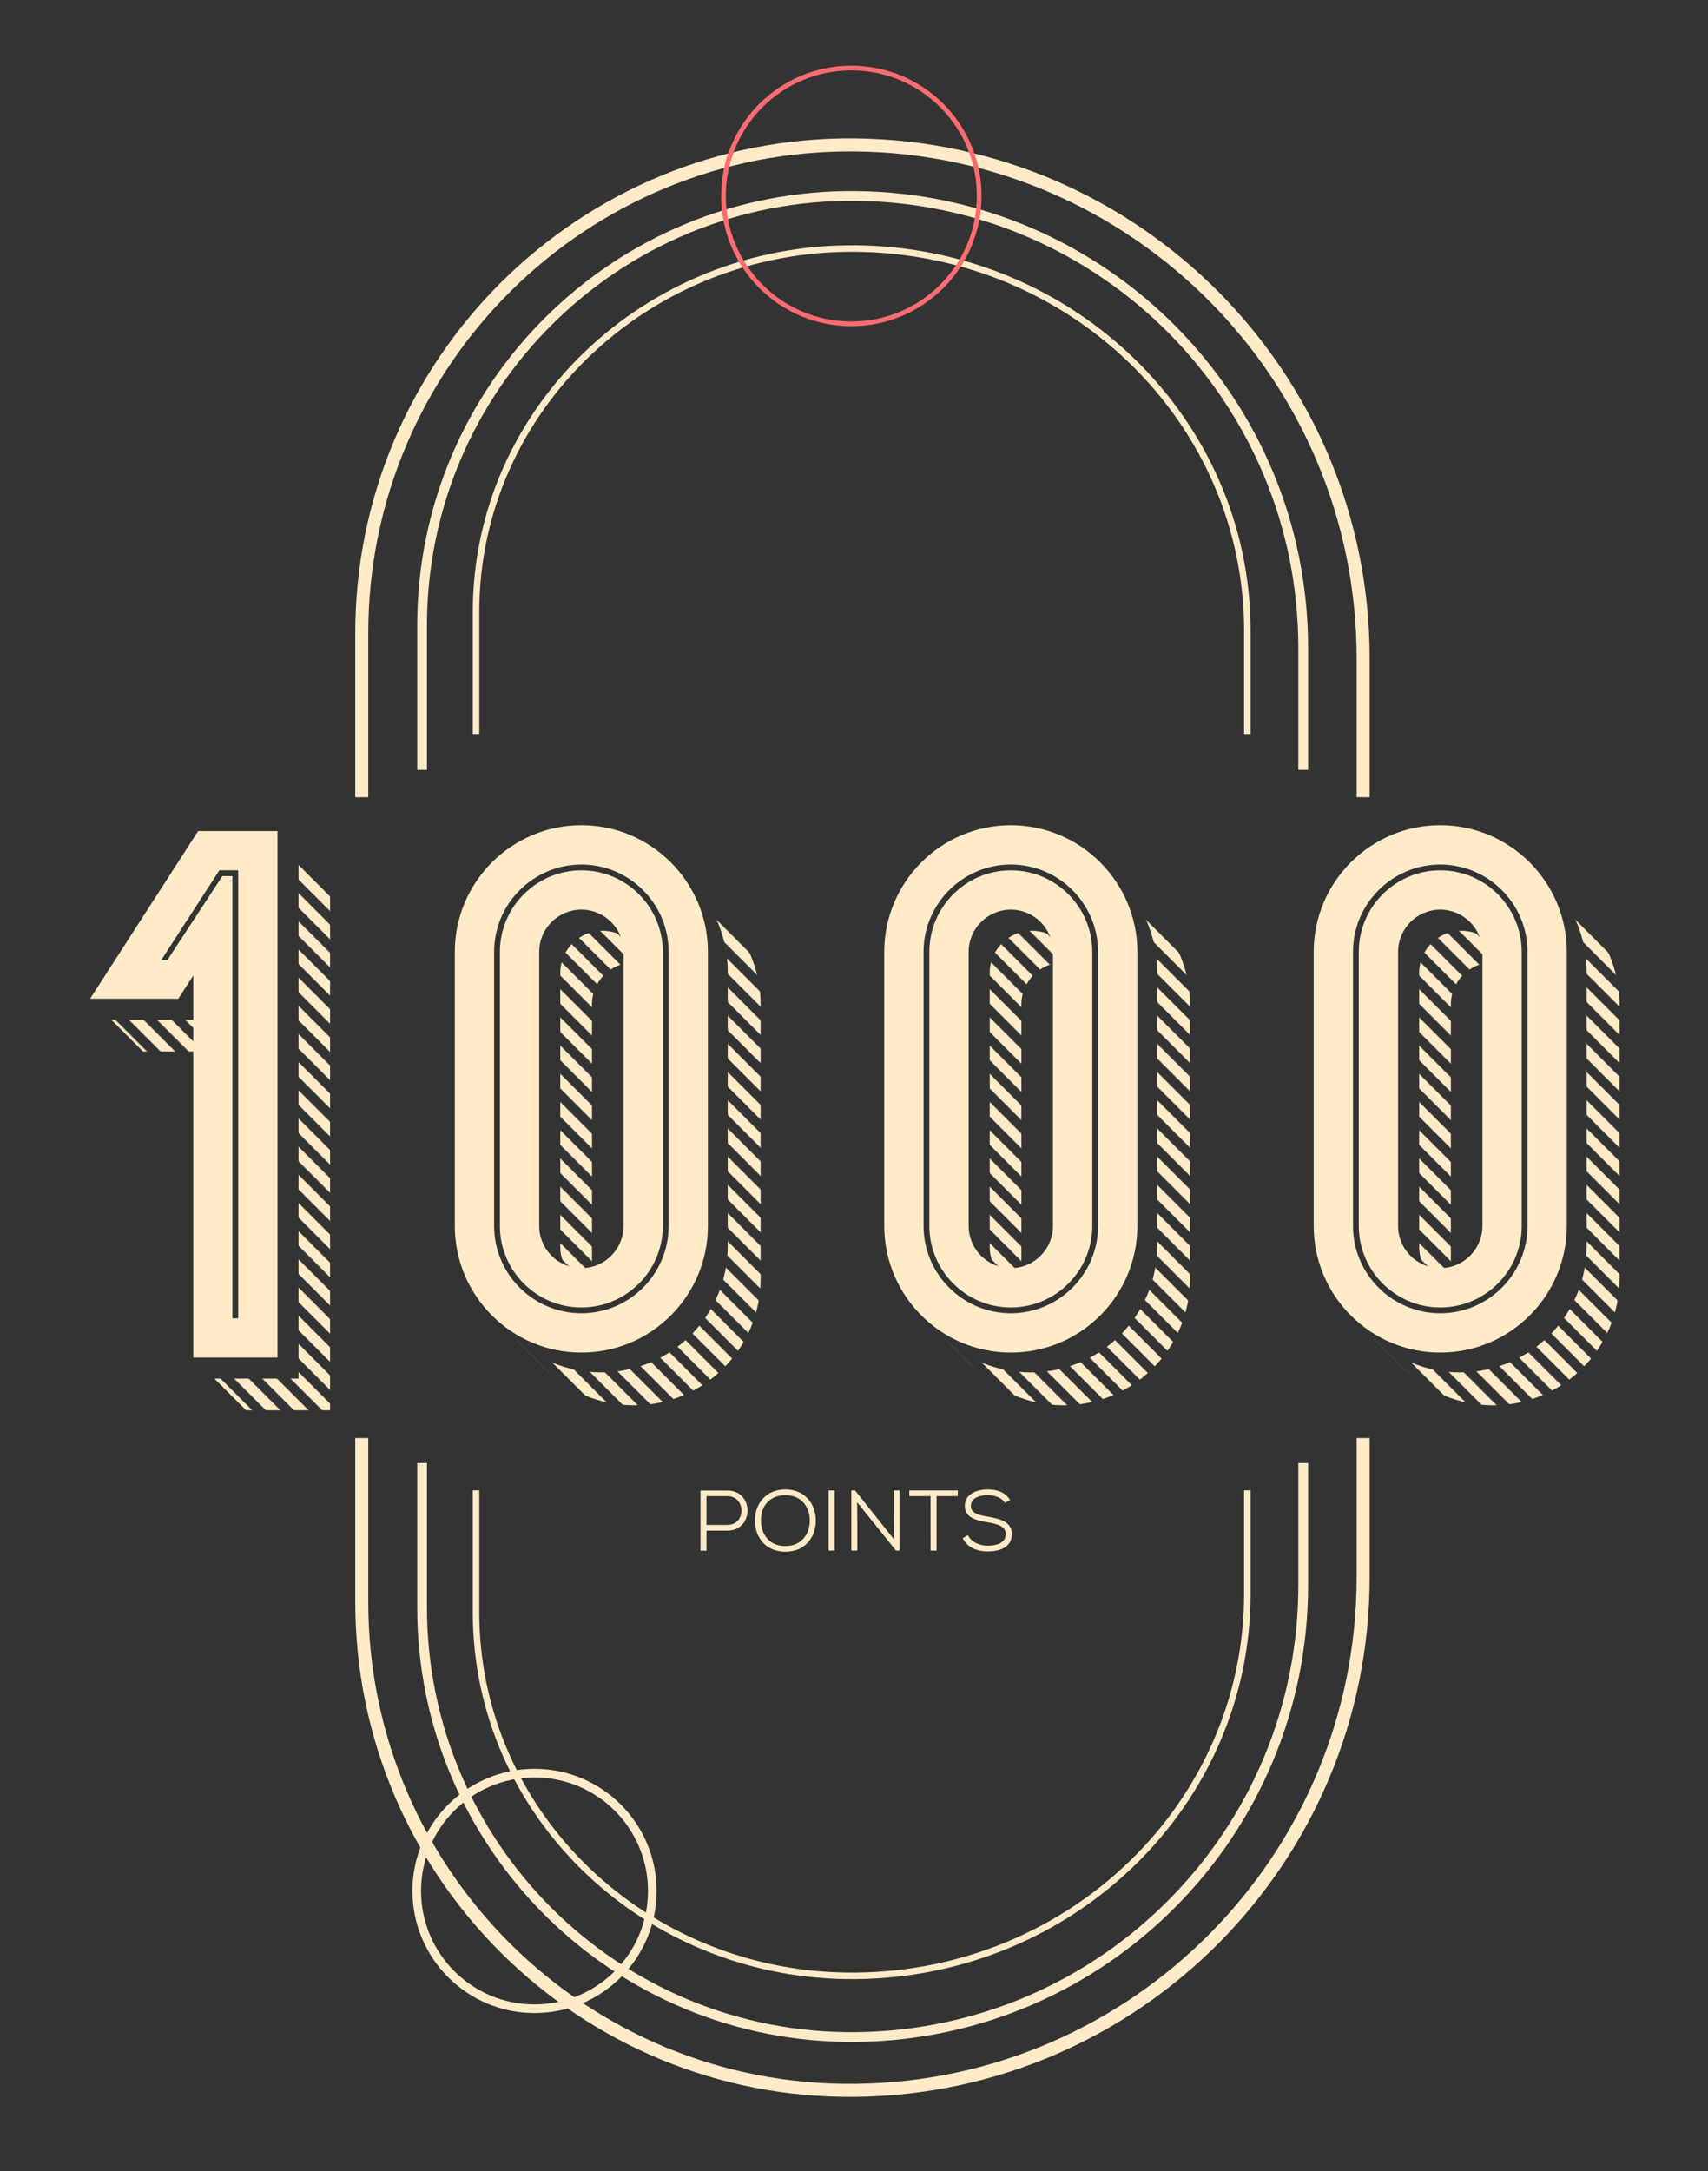 <?xml version="1.0" encoding="UTF-8"?><svg id="Calque_1" xmlns="http://www.w3.org/2000/svg" xmlns:xlink="http://www.w3.org/1999/xlink" viewBox="0 0 2625 3336"><rect x="0" y="0" width="2625" height="3336" fill="#333333" stroke="none"/><defs><style>.cls-1{mask:url(#mask);}.cls-2{stroke-width:15px;}.cls-2,.cls-3,.cls-4,.cls-5{stroke:#ffebc7;}.cls-2,.cls-3,.cls-4,.cls-5,.cls-6{fill:none;stroke-miterlimit:10;}.cls-7{fill:#fff;}.cls-8{fill:#ffebc7;}.cls-3{stroke-width:10px;}.cls-4{stroke-width:20px;}.cls-5{stroke-width:13.26px;}.cls-6{stroke:#fe6b70;stroke-width:7.21px;}.cls-9{mask:url(#mask-3);}.cls-10{mask:url(#mask-2);}.cls-11{mask:url(#mask-1);}</style><mask id="mask" x="1927.4" y="1221" width="612.5" height="952.8" maskUnits="userSpaceOnUse"><g id="SVGID"><g><g><polygon class="cls-7" points="2539.9 2138.9 1927.4 1526.3 1927.4 1548.8 2539.9 2161.3 2539.9 2138.9"/><polygon class="cls-7" points="2539.9 2052.1 1927.4 1439.6 1927.4 1462.1 2539.9 2074.6 2539.9 2052.1"/><polygon class="cls-7" points="2401.5 2173.8 1927.4 1699.7 1927.4 1722.2 2379 2173.8 2401.5 2173.8"/><polygon class="cls-7" points="2488.2 2173.8 1927.4 1613 1927.4 1635.5 2465.7 2173.8 2488.2 2173.8"/><polygon class="cls-7" points="2228.1 2173.8 1927.4 1873.2 1927.4 1895.6 2205.6 2173.8 2228.1 2173.8"/><polygon class="cls-7" points="2314.8 2173.8 1927.4 1786.4 1927.4 1808.9 2292.3 2173.8 2314.8 2173.8"/><polygon class="cls-7" points="2054.6 2173.8 1927.4 2046.6 1927.4 2069 2032.2 2173.8 2054.6 2173.8"/><polygon class="cls-7" points="2141.4 2173.8 1927.4 1959.9 1927.4 1982.3 2118.9 2173.8 2141.4 2173.8"/><g><polygon class="cls-7" points="2206.6 1221 2539.9 1554.4 2539.9 1531.9 2229 1221 2206.6 1221"/><polygon class="cls-7" points="2293.3 1221 2539.9 1467.7 2539.9 1445.2 2315.7 1221 2293.3 1221"/></g><polygon class="cls-7" points="2033.1 1221 2539.9 1727.8 2539.9 1705.3 2055.6 1221 2033.1 1221"/><polygon class="cls-7" points="2119.8 1221 2539.9 1641.1 2539.9 1618.6 2142.3 1221 2119.8 1221"/><polygon class="cls-7" points="2539.9 1878.7 1927.4 1266.2 1927.4 1288.7 2539.9 1901.2 2539.9 1878.7"/><polygon class="cls-7" points="1946.4 1221 2539.9 1814.5 2539.9 1792 1968.9 1221 1946.4 1221"/><polygon class="cls-7" points="2539.9 1965.4 1927.4 1352.9 1927.4 1375.4 2539.9 1987.9 2539.9 1965.4"/></g><g><polygon class="cls-7" points="2531.5 2173.8 1927.4 1569.7 1927.4 1592.1 2509.1 2173.8 2531.5 2173.8"/><polygon class="cls-7" points="2539.9 2095.5 1927.4 1483 1927.4 1505.4 2539.9 2118 2539.9 2095.5"/><polygon class="cls-7" points="2358.1 2173.8 1927.4 1743.1 1927.4 1765.6 2335.7 2173.8 2358.1 2173.8"/><polygon class="cls-7" points="2444.8 2173.8 1927.4 1656.4 1927.4 1678.8 2422.4 2173.8 2444.8 2173.8"/><polygon class="cls-7" points="2184.7 2173.8 1927.4 1916.5 1927.4 1939 2162.2 2173.8 2184.7 2173.8"/><polygon class="cls-7" points="2271.4 2173.8 1927.4 1829.8 1927.4 1852.3 2249 2173.8 2271.4 2173.8"/><polygon class="cls-7" points="2011.3 2173.8 1927.4 2089.9 1927.4 2112.4 1988.8 2173.8 2011.3 2173.8"/><polygon class="cls-7" points="2098 2173.8 1927.4 2003.2 1927.4 2025.7 2075.5 2173.8 2098 2173.8"/><polygon class="cls-7" points="2163.2 1221 2539.9 1597.7 2539.9 1575.3 2185.7 1221 2163.2 1221"/><polygon class="cls-7" points="2249.9 1221 2539.9 1511 2539.9 1488.6 2272.4 1221 2249.9 1221"/><polygon class="cls-7" points="1989.8 1221 2539.9 1771.1 2539.9 1748.7 2012.2 1221 1989.8 1221"/><polygon class="cls-7" points="2076.5 1221 2539.9 1684.4 2539.9 1662 2099 1221 2076.5 1221"/><polygon class="cls-7" points="2539.9 1922.1 1927.4 1309.6 1927.4 1332 2539.9 1944.5 2539.9 1922.1"/><polygon class="cls-7" points="2539.9 1835.4 1930.7 1226.2 1927.4 1229.6 1927.4 1245.3 2539.9 1857.8 2539.9 1835.4"/><polygon class="cls-7" points="2539.9 2008.8 1927.4 1396.3 1927.4 1418.7 2539.9 2031.3 2539.9 2008.8"/></g></g></g></mask><mask id="mask-1" x="1267.4" y="1221" width="612.5" height="952.8" maskUnits="userSpaceOnUse"><g id="SVGID-2"><g><g><polygon class="cls-7" points="1879.9 2138.9 1267.4 1526.3 1267.4 1548.8 1879.9 2161.3 1879.9 2138.9"/><polygon class="cls-7" points="1879.9 2052.1 1267.4 1439.6 1267.4 1462.1 1879.9 2074.6 1879.9 2052.1"/><polygon class="cls-7" points="1741.5 2173.8 1267.4 1699.7 1267.4 1722.2 1719 2173.8 1741.5 2173.8"/><polygon class="cls-7" points="1828.2 2173.8 1267.4 1613 1267.4 1635.5 1805.7 2173.8 1828.2 2173.8"/><polygon class="cls-7" points="1568.1 2173.8 1267.4 1873.2 1267.4 1895.6 1545.6 2173.8 1568.1 2173.8"/><polygon class="cls-7" points="1654.8 2173.8 1267.4 1786.4 1267.4 1808.9 1632.3 2173.8 1654.8 2173.8"/><polygon class="cls-7" points="1394.6 2173.8 1267.4 2046.6 1267.4 2069 1372.2 2173.8 1394.6 2173.8"/><polygon class="cls-7" points="1481.4 2173.8 1267.4 1959.9 1267.4 1982.3 1458.9 2173.8 1481.4 2173.8"/><g><polygon class="cls-7" points="1546.6 1221 1879.9 1554.4 1879.9 1531.9 1569 1221 1546.6 1221"/><polygon class="cls-7" points="1633.3 1221 1879.9 1467.7 1879.9 1445.2 1655.7 1221 1633.3 1221"/></g><polygon class="cls-7" points="1373.1 1221 1879.9 1727.8 1879.9 1705.3 1395.6 1221 1373.1 1221"/><polygon class="cls-7" points="1459.8 1221 1879.9 1641.1 1879.9 1618.6 1482.3 1221 1459.8 1221"/><polygon class="cls-7" points="1879.9 1878.7 1267.4 1266.2 1267.4 1288.7 1879.9 1901.2 1879.9 1878.7"/><polygon class="cls-7" points="1286.4 1221 1879.9 1814.5 1879.9 1792 1308.9 1221 1286.4 1221"/><polygon class="cls-7" points="1879.9 1965.4 1267.4 1352.9 1267.4 1375.4 1879.9 1987.9 1879.9 1965.4"/></g><g><polygon class="cls-7" points="1871.5 2173.8 1267.4 1569.7 1267.4 1592.1 1849.1 2173.8 1871.5 2173.8"/><polygon class="cls-7" points="1879.9 2095.5 1267.4 1483 1267.4 1505.4 1879.9 2118 1879.9 2095.5"/><polygon class="cls-7" points="1698.1 2173.8 1267.4 1743.1 1267.4 1765.6 1675.7 2173.8 1698.1 2173.8"/><polygon class="cls-7" points="1784.8 2173.8 1267.4 1656.4 1267.4 1678.8 1762.4 2173.8 1784.8 2173.8"/><polygon class="cls-7" points="1524.7 2173.8 1267.4 1916.5 1267.4 1939 1502.2 2173.8 1524.7 2173.8"/><polygon class="cls-7" points="1611.4 2173.8 1267.4 1829.8 1267.4 1852.3 1589 2173.8 1611.4 2173.8"/><polygon class="cls-7" points="1351.3 2173.8 1267.4 2089.9 1267.4 2112.4 1328.8 2173.8 1351.3 2173.8"/><polygon class="cls-7" points="1438 2173.8 1267.4 2003.2 1267.4 2025.7 1415.5 2173.8 1438 2173.8"/><polygon class="cls-7" points="1503.2 1221 1879.9 1597.7 1879.9 1575.3 1525.7 1221 1503.2 1221"/><polygon class="cls-7" points="1589.9 1221 1879.9 1511 1879.9 1488.6 1612.4 1221 1589.9 1221"/><polygon class="cls-7" points="1329.8 1221 1879.9 1771.1 1879.9 1748.7 1352.2 1221 1329.8 1221"/><polygon class="cls-7" points="1416.5 1221 1879.9 1684.4 1879.9 1662 1439 1221 1416.5 1221"/><polygon class="cls-7" points="1879.9 1922.1 1267.4 1309.6 1267.4 1332 1879.9 1944.5 1879.9 1922.1"/><polygon class="cls-7" points="1879.9 1835.4 1270.7 1226.2 1267.4 1229.6 1267.4 1245.3 1879.9 1857.8 1879.9 1835.4"/><polygon class="cls-7" points="1879.9 2008.8 1267.4 1396.3 1267.4 1418.7 1879.9 2031.3 1879.9 2008.8"/></g></g></g></mask><mask id="mask-2" x="607.4" y="1221" width="612.5" height="952.8" maskUnits="userSpaceOnUse"><g id="SVGID-3"><g><g><polygon class="cls-7" points="1219.9 2138.9 607.4 1526.3 607.4 1548.8 1219.9 2161.3 1219.9 2138.9"/><polygon class="cls-7" points="1219.9 2052.1 607.4 1439.6 607.4 1462.1 1219.9 2074.6 1219.9 2052.1"/><polygon class="cls-7" points="1081.5 2173.8 607.4 1699.7 607.4 1722.2 1059 2173.8 1081.5 2173.8"/><polygon class="cls-7" points="1168.2 2173.8 607.4 1613 607.4 1635.5 1145.7 2173.8 1168.2 2173.8"/><polygon class="cls-7" points="908.1 2173.8 607.4 1873.2 607.4 1895.6 885.6 2173.8 908.1 2173.8"/><polygon class="cls-7" points="994.8 2173.8 607.4 1786.4 607.4 1808.9 972.3 2173.8 994.8 2173.8"/><polygon class="cls-7" points="734.6 2173.8 607.4 2046.6 607.4 2069 712.2 2173.8 734.6 2173.8"/><polygon class="cls-7" points="821.4 2173.8 607.4 1959.9 607.4 1982.3 798.9 2173.8 821.4 2173.8"/><g><polygon class="cls-7" points="886.6 1221 1219.9 1554.4 1219.9 1531.9 909 1221 886.6 1221"/><polygon class="cls-7" points="973.3 1221 1219.9 1467.7 1219.9 1445.2 995.7 1221 973.3 1221"/></g><polygon class="cls-7" points="713.1 1221 1219.9 1727.8 1219.9 1705.3 735.6 1221 713.1 1221"/><polygon class="cls-7" points="799.8 1221 1219.9 1641.1 1219.9 1618.6 822.3 1221 799.8 1221"/><polygon class="cls-7" points="1219.9 1878.7 607.4 1266.2 607.4 1288.7 1219.9 1901.2 1219.9 1878.7"/><polygon class="cls-7" points="626.4 1221 1219.9 1814.5 1219.9 1792 648.9 1221 626.4 1221"/><polygon class="cls-7" points="1219.9 1965.4 607.4 1352.9 607.4 1375.4 1219.9 1987.9 1219.9 1965.4"/></g><g><polygon class="cls-7" points="1211.5 2173.8 607.4 1569.7 607.4 1592.1 1189.1 2173.8 1211.5 2173.8"/><polygon class="cls-7" points="1219.9 2095.5 607.4 1483 607.4 1505.4 1219.9 2118 1219.9 2095.5"/><polygon class="cls-7" points="1038.1 2173.8 607.4 1743.1 607.4 1765.6 1015.7 2173.8 1038.1 2173.8"/><polygon class="cls-7" points="1124.8 2173.8 607.4 1656.4 607.4 1678.8 1102.4 2173.8 1124.8 2173.8"/><polygon class="cls-7" points="864.7 2173.8 607.4 1916.5 607.4 1939 842.2 2173.8 864.7 2173.8"/><polygon class="cls-7" points="951.4 2173.8 607.4 1829.8 607.4 1852.3 929 2173.8 951.4 2173.8"/><polygon class="cls-7" points="691.3 2173.8 607.4 2089.9 607.4 2112.4 668.8 2173.8 691.3 2173.8"/><polygon class="cls-7" points="778 2173.8 607.4 2003.2 607.4 2025.7 755.5 2173.8 778 2173.8"/><polygon class="cls-7" points="843.2 1221 1219.9 1597.7 1219.9 1575.3 865.7 1221 843.2 1221"/><polygon class="cls-7" points="929.9 1221 1219.9 1511 1219.9 1488.6 952.4 1221 929.9 1221"/><polygon class="cls-7" points="669.8 1221 1219.9 1771.1 1219.9 1748.7 692.2 1221 669.8 1221"/><polygon class="cls-7" points="756.5 1221 1219.9 1684.4 1219.9 1662 779 1221 756.5 1221"/><polygon class="cls-7" points="1219.9 1922.1 607.4 1309.6 607.4 1332 1219.9 1944.5 1219.9 1922.1"/><polygon class="cls-7" points="1219.9 1835.4 610.7 1226.2 607.4 1229.6 607.4 1245.3 1219.9 1857.8 1219.9 1835.4"/><polygon class="cls-7" points="1219.9 2008.8 607.4 1396.3 607.4 1418.7 1219.9 2031.3 1219.9 2008.8"/></g></g></g></mask><mask id="mask-3" x="61.9" y="1233.3" width="611.6" height="951.4" maskUnits="userSpaceOnUse"><g id="SVGID-4"><g><g><polygon class="cls-7" points="673.5 2149.7 61.9 1538.2 61.9 1560.6 673.5 2172.2 673.5 2149.7"/><polygon class="cls-7" points="673.5 2063.2 61.9 1451.6 61.9 1474 673.5 2085.6 673.5 2063.2"/><polygon class="cls-7" points="535.3 2184.7 61.9 1711.3 61.9 1733.7 512.9 2184.7 535.3 2184.7"/><polygon class="cls-7" points="621.9 2184.7 61.9 1624.7 61.9 1647.2 599.4 2184.7 621.9 2184.7"/><polygon class="cls-7" points="362.2 2184.7 61.9 1884.4 61.9 1906.9 339.7 2184.7 362.2 2184.7"/><polygon class="cls-7" points="448.7 2184.7 61.9 1797.9 61.9 1820.3 426.3 2184.7 448.7 2184.7"/><polygon class="cls-7" points="189 2184.7 61.9 2057.6 61.9 2080 166.6 2184.7 189 2184.7"/><polygon class="cls-7" points="275.6 2184.7 61.9 1971 61.9 1993.4 253.2 2184.7 275.6 2184.7"/><g><polygon class="cls-7" points="340.7 1233.3 673.5 1566.2 673.5 1543.7 363.1 1233.3 340.7 1233.3"/><polygon class="cls-7" points="427.3 1233.3 673.5 1479.6 673.5 1457.2 449.7 1233.3 427.3 1233.3"/></g><polygon class="cls-7" points="167.5 1233.3 673.5 1739.3 673.5 1716.9 190 1233.3 167.5 1233.3"/><polygon class="cls-7" points="254.1 1233.3 673.5 1652.7 673.5 1630.3 276.5 1233.3 254.1 1233.3"/><polygon class="cls-7" points="673.5 1890 61.9 1278.5 61.9 1300.9 673.5 1912.4 673.5 1890"/><polygon class="cls-7" points="81 1233.3 673.5 1825.9 673.5 1803.5 103.4 1233.3 81 1233.3"/><polygon class="cls-7" points="673.5 1976.6 61.9 1365 61.9 1387.5 673.5 1999 673.5 1976.6"/></g><g><polygon class="cls-7" points="665.1 2184.7 61.9 1581.5 61.9 1603.9 642.7 2184.7 665.1 2184.7"/><polygon class="cls-7" points="673.5 2106.4 61.9 1494.9 61.9 1517.3 673.5 2128.9 673.5 2106.4"/><polygon class="cls-7" points="492 2184.7 61.9 1754.6 61.9 1777 469.6 2184.7 492 2184.7"/><polygon class="cls-7" points="578.6 2184.7 61.9 1668 61.9 1690.4 556.2 2184.7 578.6 2184.7"/><polygon class="cls-7" points="318.9 2184.7 61.9 1927.7 61.9 1950.2 296.4 2184.7 318.9 2184.7"/><polygon class="cls-7" points="405.4 2184.7 61.9 1841.2 61.9 1863.6 383 2184.7 405.4 2184.7"/><polygon class="cls-7" points="145.7 2184.7 61.9 2100.9 61.9 2123.3 123.3 2184.7 145.7 2184.7"/><polygon class="cls-7" points="232.3 2184.7 61.9 2014.3 61.9 2036.7 209.9 2184.7 232.3 2184.7"/><polygon class="cls-7" points="297.4 1233.3 673.5 1609.5 673.5 1587 319.8 1233.3 297.4 1233.3"/><polygon class="cls-7" points="384 1233.3 673.5 1522.9 673.5 1500.5 406.4 1233.3 384 1233.3"/><polygon class="cls-7" points="124.3 1233.3 673.5 1782.6 673.5 1760.2 146.7 1233.3 124.3 1233.3"/><polygon class="cls-7" points="210.8 1233.3 673.5 1696 673.5 1673.6 233.2 1233.3 210.8 1233.3"/><polygon class="cls-7" points="673.5 1933.3 61.9 1321.7 61.9 1344.2 673.5 1955.7 673.5 1933.3"/><polygon class="cls-7" points="673.5 1846.7 65.3 1238.5 61.9 1241.9 61.9 1257.6 673.5 1869.2 673.5 1846.7"/><polygon class="cls-7" points="673.5 2019.9 61.9 1408.3 61.9 1430.7 673.5 2042.3 673.5 2019.9"/></g></g></g></mask></defs><g id="Calque_1-2"><g id="Calque_10_-_copie"><circle class="cls-5" cx="821.5" cy="2905.5" r="181"/></g><g id="Calque_12"><path class="cls-4" d="M556,1225v-252.1c0-417.3,340.5-754.4,757.8-750.2h0c432.7,4.3,781.2,356.3,781.2,789.1v213.2"/></g><g id="Calque_12_-_copie_2"><path class="cls-2" d="M648.7,1183v-221.8c0-367.2,299.6-663.8,666.8-660.1h0c380.7,3.9,687.4,313.6,687.4,694.3v187.6"/></g><g id="Calque_12_-_copie_4"><path class="cls-3" d="M731.6,1128v-187.7c0-310.6,262.3-561.5,583.7-558.4h0c333.3,3.2,601.7,265.2,601.7,587.3v158.8"/></g><g id="Calque_12_-_copie_5"><path class="cls-3" d="M731.6,2290v187.6c0,310.6,262.3,561.5,583.7,558.4h0c333.3-3.3,601.7-265.2,601.7-587.3v-158.7"/></g><g id="Calque_12_-_copie_3"><path class="cls-2" d="M648.7,2248v221.9c0,367.2,299.6,663.8,666.8,660.1h0c380.7-3.9,687.4-313.6,687.4-694.4v-187.6"/></g><g id="Calque_12_-_copie"><path class="cls-4" d="M556,2209.6v252.1c0,417.3,340.5,754.4,757.8,750.2h0c432.7-4.4,781.2-356.4,781.2-789.1v-213.2"/></g><g id="Calque_14"><circle class="cls-6" cx="1308.4" cy="301.07" r="196.5"/></g><g id="Calque_19"><path class="cls-8" d="M1085.8,2351.9v30.8h-9.2v-92.4h41.3c41.3,0,41.3,61.5,0,61.6h-32.1Zm0-8.8h32.1c28.9,0,28.9-44.2,0-44.2h-32.1v44.2Z"/><path class="cls-8" d="M1253.8,2336.7c-.1,24.2-15.4,47.6-46.7,47.6s-46.9-23.5-46.9-47.8c0-26,16.9-47.9,46.9-47.9,31.2,.2,46.8,23.4,46.7,48.1Zm-46.7,38.9c25.2,0,37.4-19.1,37.5-38.9,0-20.7-12.3-39.2-37.5-39.3-24.8,0-37.9,17.6-37.6,39.3,.2,20.2,12.3,38.9,37.6,38.9h0Z"/><path class="cls-8" d="M1273.5,2382.6v-92.4h9.2v92.4h-9.2Z"/><path class="cls-8" d="M1373.9,2365.2l-.5-30.6v-44.4h9.2v92.4h-5.5l-59.8-74.3,.3,27.3v47h-9.2v-92.4h5.8l59.7,75Z"/><path class="cls-8" d="M1430.1,2298.9h-32.6v-8.7h74.5v8.7h-32.6v83.7h-9.2l-.1-83.7Z"/><path class="cls-8" d="M1544.6,2309.2c-5.4-8.7-16.8-11.6-26.5-11.8-11.3,0-26,3.3-26,16.9,0,10.8,11.9,13.7,26.3,16.2,18.2,3.2,36.7,7.3,36.7,26.9-.1,20.9-20.2,26.5-37,26.5-15.6,0-31.4-5.7-38.6-20.5l8.1-4.4c6.3,11.9,19.3,16,30.5,16s27.6-3,27.6-17.8c.1-12.5-13.9-15.7-28.2-18.2-17.4-3-34.6-6.9-34.6-24.8-.3-19.4,19.5-25.6,35.1-25.6,12.7,0,26.3,3.4,34.4,16.1l-7.8,4.5Z"/></g></g><g id="Calque_2"><g><g class="cls-1"><g><path class="cls-8" d="M2294.5,1478.7c5,0,9.8,.6,14.5,1.7-6.6-28.8-32.4-50.3-63.1-50.3-35.7,0-64.8,29.1-64.8,64.8v421.3c0,31.8,23.1,58.3,53.4,63.7-1-.2-2-.4-3-.6-1.1-4.7-1.7-9.5-1.7-14.5v-421.3c-.1-35.7,29-64.8,64.7-64.8Z"/><path class="cls-8" d="M2431.7,1405.9l-.5-.5-.5-.5-.5-.5-.5-.5-.5-.5-.5-.5-.5-.5-.5-.5-.5-.5-.5-.5-.5-.5-.5-.5-.5-.5-.5-.5-.5-.5-.5-.5-.5-.5-.5-.5-.5-.5-.5-.5-.5-.5-.5-.5-.5-.5-.5-.5-.5-.5-.5-.5-.5-.5-.5-.5-.5-.5-.5-.5-.5-.5-.5-.5-.5-.5-.5-.5-.5-.5-.5-.5-.5-.5-.5-.5-.5-.5-.5-.5-.5-.5-.5-.5-.5-.5-.5-.5-.5-.5-.5-.5-.5-.5-.5-.5-.5-.5-.5-.5-.5-.5-.5-.5-.5-.5-.5-.5-.5-.5-.5-.5-.5-.5-.5-.5-.5-.5-.5-.5-.5-.5-.5-.5-.5-.5-.5-.5-.5-.5-.5-.5-.5-.5-.5-.5-.5-.5-.5-.5-.5-.5-.5-.5-.5-.5-.5-.5-.5-.5-.5-.5-.5-.5-.5-.5-.5-.5-.5-.5-.5-.5-.5-.5-.5-.5-.5-.5-.5-.5-.5-.5-.5-.5-.5-.5-.5-.5-.5-.5-.5-.5-.5-.5-.5-.5-.5-.5-.5-.5-.5-.5-.5-.5-.5-.5-.5-.5-.5-.5h0c35.1,35.2,56.8,83.7,56.8,137.2v421.3c0,107.2-87.2,194.4-194.5,194.4-53.5,0-102-21.7-137.2-56.8h0l.5,.5,.5,.5,.5,.5,.5,.5,.5,.5,.5,.5,.5,.5,.5,.5,.5,.5,.5,.5,.5,.5,.5,.5,.5,.5,.5,.5,.5,.5,.5,.5,.5,.5,.5,.5,.5,.5,.5,.5,.5,.5,.5,.5,.5,.5,.5,.5,.5,.5,.5,.5,.5,.5,.5,.5,.5,.5,.5,.5,.5,.5,.5,.5,.5,.5,.5,.5,.5,.5,.5,.5,.5,.5,.5,.5,.5,.5,.5,.5,.5,.5,.5,.5,.5,.5,.5,.5,.5,.5,.5,.5,.5,.5,.5,.5,.5,.5,.5,.5,.5,.5,.5,.5,.5,.5,.5,.5,.5,.5,.5,.5,.5,.5,.5,.5,.5,.5,.5,.5,.5,.5,.5,.5,.5,.5,.5,.5,.5,.5,.5,.5,.5,.5,.5,.5,.5,.5,.5,.5,.5,.5,.5,.5,.5,.5,.5,.5,.5,.5,.5,.5,.5,.5,.5,.5,.5,.5,.5,.5,.5,.5,.5,.5,.5,.5,.5,.5,.5,.5,.5,.5,.5,.5,.5,.5,.5,.5,.5,.5,.5,.5,.5,.5,.5,.5,.5,.5,.5,.5,.5,.5,.5,.5,.5,.5,.5,.5,.5,.5c35.2,35.4,83.9,57.3,137.7,57.3,107.2,0,194.5-87.2,194.5-194.5v-421.3c0-53.7-21.9-102.4-57.3-137.6Z"/></g></g><g><path class="cls-8" d="M2213.5,1337.3c-69,0-125.2,56.2-125.2,125.2v421.3c0,69,56.2,125.2,125.2,125.2s125.2-56.1,125.2-125.2v-421.3c-.1-69.1-56.2-125.2-125.2-125.2Zm64.8,546.5c0,35.7-29.1,64.8-64.8,64.8h0c-35.7,0-64.8-29.1-64.8-64.8v-421.3c0-35.7,29.1-64.8,64.8-64.8s64.8,29.1,64.8,64.8v421.3Z"/><path class="cls-8" d="M2213.5,1268c-107.2,0-194.5,87.2-194.5,194.5v421.3c0,107.2,87.2,194.5,194.5,194.5s194.5-87.2,194.5-194.5v-421.3c-.1-107.3-87.3-194.5-194.5-194.5Zm134.1,615.8c0,73.9-60.2,134.1-134.1,134.1s-134.1-60.2-134.1-134.1v-421.3c0-73.9,60.2-134.1,134.1-134.1s134.1,60.2,134.1,134.1v421.3Z"/></g></g><g><g class="cls-11"><g><path class="cls-8" d="M1634.5,1478.7c5,0,9.8,.6,14.5,1.7-6.6-28.8-32.4-50.3-63.1-50.3-35.7,0-64.8,29.1-64.8,64.8v421.3c0,31.8,23.1,58.3,53.4,63.7-1-.2-2-.4-3-.6-1.1-4.7-1.7-9.5-1.7-14.5v-421.3c-.1-35.7,29-64.8,64.7-64.8Z"/><path class="cls-8" d="M1771.7,1405.9l-.5-.5-.5-.5-.5-.5-.5-.5-.5-.5-.5-.5-.5-.5-.5-.5-.5-.5-.5-.5-.5-.5-.5-.5-.5-.5-.5-.5-.5-.5-.5-.5-.5-.5-.5-.5-.5-.5-.5-.5-.5-.5-.5-.5-.5-.5-.5-.5-.5-.5-.5-.5-.5-.5-.5-.5-.5-.5-.5-.5-.5-.5-.5-.5-.5-.5-.5-.5-.5-.5-.5-.5-.5-.5-.5-.5-.5-.5-.5-.5-.5-.5-.5-.5-.5-.5-.5-.5-.5-.5-.5-.5-.5-.5-.5-.5-.5-.5-.5-.5-.5-.5-.5-.5-.5-.5-.5-.5-.5-.5-.5-.5-.5-.5-.5-.5-.5-.5-.5-.5-.5-.5-.5-.5-.5-.5-.5-.5-.5-.5-.5-.5-.5-.5-.5-.5-.5-.5-.5-.5-.5-.5-.5-.5-.5-.5-.5-.5-.5-.5-.5-.5-.5-.5-.5-.5-.5-.5-.5-.5-.5-.5-.5-.5-.5-.5-.5-.5-.5-.5-.5-.5-.5-.5-.5-.5-.5-.5-.5-.5-.5-.5-.5-.5-.5-.5-.5-.5-.5-.5-.5-.5-.5-.5-.5-.5-.5-.5-.5-.5h0c35.1,35.2,56.8,83.7,56.8,137.2v421.3c0,107.2-87.2,194.4-194.5,194.4-53.5,0-102-21.7-137.2-56.8h0l.5,.5,.5,.5,.5,.5,.5,.5,.5,.5,.5,.5,.5,.5,.5,.5,.5,.5,.5,.5,.5,.5,.5,.5,.5,.5,.5,.5,.5,.5,.5,.5,.5,.5,.5,.5,.5,.5,.5,.5,.5,.5,.5,.5,.5,.5,.5,.5,.5,.5,.5,.5,.5,.5,.5,.5,.5,.5,.5,.5,.5,.5,.5,.5,.5,.5,.5,.5,.5,.5,.5,.5,.5,.5,.5,.5,.5,.5,.5,.5,.5,.5,.5,.5,.5,.5,.5,.5,.5,.5,.5,.5,.5,.5,.5,.5,.5,.5,.5,.5,.5,.5,.5,.5,.5,.5,.5,.5,.5,.5,.5,.5,.5,.5,.5,.5,.5,.5,.5,.5,.5,.5,.5,.5,.5,.5,.5,.5,.5,.5,.5,.5,.5,.5,.5,.5,.5,.5,.5,.5,.5,.5,.5,.5,.5,.5,.5,.5,.5,.5,.5,.5,.5,.5,.5,.5,.5,.5,.5,.5,.5,.5,.5,.5,.5,.5,.5,.5,.5,.5,.5,.5,.5,.5,.5,.5,.5,.5,.5,.5,.5,.5,.5,.5,.5,.5,.5,.5,.5,.5,.5,.5,.5,.5,.5,.5,.5,.5,.5,.5c35.2,35.4,83.9,57.3,137.7,57.3,107.2,0,194.5-87.2,194.5-194.5v-421.3c0-53.7-21.9-102.4-57.3-137.6Z"/></g></g><g><path class="cls-8" d="M1553.5,1337.3c-69,0-125.2,56.2-125.2,125.2v421.3c0,69,56.2,125.2,125.2,125.2s125.2-56.1,125.2-125.2v-421.3c-.1-69.1-56.2-125.2-125.2-125.2Zm64.8,546.5c0,35.7-29.1,64.8-64.8,64.8h0c-35.7,0-64.8-29.1-64.8-64.8v-421.3c0-35.7,29.1-64.8,64.8-64.8s64.8,29.1,64.8,64.8v421.3Z"/><path class="cls-8" d="M1553.5,1268c-107.2,0-194.5,87.2-194.5,194.5v421.3c0,107.2,87.2,194.5,194.5,194.5s194.5-87.2,194.5-194.5v-421.3c-.1-107.3-87.3-194.5-194.5-194.5Zm134.1,615.8c0,73.9-60.2,134.1-134.1,134.1s-134.1-60.2-134.1-134.1v-421.3c0-73.9,60.2-134.1,134.1-134.1s134.1,60.2,134.1,134.1v421.3Z"/></g></g><g><g class="cls-10"><g><path class="cls-8" d="M974.5,1478.7c5,0,9.8,.6,14.5,1.7-6.6-28.8-32.4-50.3-63.1-50.3-35.7,0-64.8,29.1-64.8,64.8v421.3c0,31.8,23.1,58.3,53.4,63.7-1-.2-2-.4-3-.6-1.1-4.7-1.7-9.5-1.7-14.5v-421.3c-.1-35.7,29-64.8,64.7-64.8Z"/><path class="cls-8" d="M1111.7,1405.9l-.5-.5-.5-.5-.5-.5-.5-.5-.5-.5-.5-.5-.5-.5-.5-.5-.5-.5-.5-.5-.5-.5-.5-.5-.5-.5-.5-.5-.5-.5-.5-.5-.5-.5-.5-.5-.5-.5-.5-.5-.5-.5-.5-.5-.5-.5-.5-.5-.5-.5-.5-.5-.5-.5-.5-.5-.5-.5-.5-.5-.5-.5-.5-.5-.5-.5-.5-.5-.5-.5-.5-.5-.5-.5-.5-.5-.5-.5-.5-.5-.5-.5-.5-.5-.5-.5-.5-.5-.5-.5-.5-.5-.5-.5-.5-.5-.5-.5-.5-.5-.5-.5-.5-.5-.5-.5-.5-.5-.5-.5-.5-.5-.5-.5-.5-.5-.5-.5-.5-.5-.5-.5-.5-.5-.5-.5-.5-.5-.5-.5-.5-.5-.5-.5-.5-.5-.5-.5-.5-.5-.5-.5-.5-.5-.5-.5-.5-.5-.5-.5-.5-.5-.5-.5-.5-.5-.5-.5-.5-.5-.5-.5-.5-.5-.5-.5-.5-.5-.5-.5-.5-.5-.5-.5-.5-.5-.5-.5-.5-.5-.5-.5-.5-.5-.5-.5-.5-.5-.5-.5-.5-.5-.5-.5-.5-.5-.5-.5-.5-.5h0c35.1,35.2,56.8,83.7,56.8,137.2v421.3c0,107.2-87.2,194.4-194.5,194.4-53.5,0-102-21.7-137.2-56.8h0l.5,.5,.5,.5,.5,.5,.5,.5,.5,.5,.5,.5,.5,.5,.5,.5,.5,.5,.5,.5,.5,.5,.5,.5,.5,.5,.5,.5,.5,.5,.5,.5,.5,.5,.5,.5,.5,.5,.5,.5,.5,.5,.5,.5,.5,.5,.5,.5,.5,.5,.5,.5,.5,.5,.5,.5,.5,.5,.5,.5,.5,.5,.5,.5,.5,.5,.5,.5,.5,.5,.5,.5,.5,.5,.5,.5,.5,.5,.5,.5,.5,.5,.5,.5,.5,.5,.5,.5,.5,.5,.5,.5,.5,.5,.5,.5,.5,.5,.5,.5,.5,.5,.5,.5,.5,.5,.5,.5,.5,.5,.5,.5,.5,.5,.5,.5,.5,.5,.5,.5,.5,.5,.5,.5,.5,.5,.5,.5,.5,.5,.5,.5,.5,.5,.5,.5,.5,.5,.5,.5,.5,.5,.5,.5,.5,.5,.5,.5,.5,.5,.5,.5,.5,.5,.5,.5,.5,.5,.5,.5,.5,.5,.5,.5,.5,.5,.5,.5,.5,.5,.5,.5,.5,.5,.5,.5,.5,.5,.5,.5,.5,.5,.5,.5,.5,.5,.5,.5,.5,.5,.5,.5,.5,.5,.5,.5,.5,.5,.5,.5c35.2,35.4,83.9,57.3,137.7,57.3,107.2,0,194.5-87.2,194.5-194.5v-421.3c0-53.7-21.9-102.4-57.3-137.6Z"/></g></g><g><path class="cls-8" d="M893.5,1337.3c-69,0-125.2,56.2-125.2,125.2v421.3c0,69,56.2,125.2,125.2,125.2s125.2-56.1,125.2-125.2v-421.3c-.1-69.1-56.2-125.2-125.2-125.2Zm64.8,546.5c0,35.7-29.1,64.8-64.8,64.8h0c-35.7,0-64.8-29.1-64.8-64.8v-421.3c0-35.7,29.1-64.8,64.8-64.8s64.8,29.1,64.8,64.8v421.3Z"/><path class="cls-8" d="M893.5,1268c-107.2,0-194.5,87.2-194.5,194.5v421.3c0,107.2,87.2,194.5,194.5,194.5s194.5-87.2,194.5-194.5v-421.3c-.1-107.3-87.3-194.5-194.5-194.5Zm134.1,615.8c0,73.9-60.2,134.1-134.1,134.1s-134.1-60.2-134.1-134.1v-421.3c0-73.9,60.2-134.1,134.1-134.1s134.1,60.2,134.1,134.1v421.3Z"/></g></g></g><g id="Calque_4"><g><g class="cls-9"><g><polygon class="cls-8" points="329.3 1531.4 311.2 1559.6 306.4 1567 297.6 1567 200.5 1567 171.6 1567 171.3 1567.5 172.1 1567.5 171.8 1568 172.6 1568 172.2 1568.5 173 1568.5 172.7 1569 173.5 1569 173.2 1569.4 174 1569.4 173.7 1569.9 174.5 1569.9 174.2 1570.4 175 1570.4 174.7 1570.9 175.4 1570.9 175.1 1571.4 175.9 1571.4 175.6 1571.8 176.4 1571.8 176.1 1572.3 176.9 1572.3 176.6 1572.8 177.4 1572.8 177.1 1573.3 177.8 1573.3 177.5 1573.8 178.3 1573.8 178 1574.3 178.8 1574.3 178.5 1574.7 179.3 1574.7 179 1575.2 179.8 1575.2 179.5 1575.7 180.3 1575.7 179.9 1576.2 180.7 1576.2 180.4 1576.7 181.2 1576.7 180.9 1577.1 181.7 1577.1 181.4 1577.6 182.2 1577.6 181.9 1578.1 182.7 1578.1 182.3 1578.6 183.1 1578.6 182.8 1579.1 183.6 1579.1 183.3 1579.5 184.1 1579.5 183.8 1580 184.6 1580 184.3 1580.5 185.1 1580.5 184.7 1581 185.5 1581 185.2 1581.5 186 1581.5 185.7 1581.9 186.5 1581.9 186.2 1582.4 187 1582.4 186.7 1582.9 187.5 1582.9 187.2 1583.4 187.9 1583.4 187.6 1583.9 188.4 1583.9 188.1 1584.3 188.9 1584.3 188.6 1584.8 189.4 1584.8 189.1 1585.3 189.9 1585.3 189.6 1585.8 190.3 1585.8 190 1586.3 190.8 1586.3 190.5 1586.8 191.3 1586.8 191 1587.2 191.8 1587.2 191.5 1587.7 192.3 1587.7 192 1588.2 192.8 1588.2 192.4 1588.7 193.2 1588.7 192.9 1589.2 193.7 1589.2 193.4 1589.6 194.2 1589.6 193.9 1590.1 194.7 1590.1 194.4 1590.6 195.2 1590.6 194.8 1591.1 195.6 1591.1 195.3 1591.6 196.1 1591.6 195.8 1592 196.6 1592 196.3 1592.5 197.1 1592.5 196.8 1593 197.6 1593 197.3 1593.5 198 1593.5 197.7 1594 198.5 1594 198.2 1594.4 199 1594.4 198.7 1594.9 199.5 1594.9 199.2 1595.4 200 1595.4 199.7 1595.9 200.4 1595.9 200.1 1596.4 200.9 1596.4 200.6 1596.9 201.4 1596.9 201.1 1597.3 201.9 1597.3 201.6 1597.8 202.4 1597.8 202.1 1598.3 202.9 1598.3 202.5 1598.8 203.3 1598.8 203 1599.3 203.8 1599.3 203.5 1599.7 204.3 1599.7 204 1600.2 204.8 1600.2 204.5 1600.7 205.3 1600.7 204.9 1601.2 205.7 1601.2 205.4 1601.7 206.2 1601.7 205.9 1602.1 206.7 1602.1 206.4 1602.6 207.2 1602.6 206.9 1603.1 207.7 1603.1 207.3 1603.6 208.1 1603.6 207.8 1604.1 208.6 1604.1 208.3 1604.5 209.1 1604.5 208.8 1605 209.6 1605 209.3 1605.5 210.1 1605.5 209.8 1606 210.5 1606 210.2 1606.5 211 1606.5 210.7 1606.9 211.5 1606.9 211.2 1607.4 212 1607.4 211.7 1607.9 212.5 1607.9 212.2 1608.4 212.9 1608.4 212.6 1608.9 213.4 1608.9 213.1 1609.4 213.9 1609.4 213.6 1609.8 214.4 1609.8 214.1 1610.3 214.9 1610.3 214.6 1610.8 215.4 1610.8 215 1611.3 215.8 1611.3 215.5 1611.8 216.3 1611.8 216 1612.2 216.8 1612.2 216.5 1612.7 217.3 1612.7 217 1613.2 217.8 1613.2 217.4 1613.7 218.2 1613.7 217.9 1614.2 218.7 1614.2 218.4 1614.6 219.2 1614.6 218.9 1615.1 219.7 1615.1 219.4 1615.6 249 1615.6 329.3 1615.6 329.3 1531.4"/><polygon class="cls-8" points="506.8 1358 506.8 1357.5 506.4 1357.5 506.4 1357 505.9 1357 505.9 1356.5 505.4 1356.5 505.4 1356 504.9 1356 504.9 1355.5 504.4 1355.5 504.4 1355.1 504 1355.1 504 1354.6 503.5 1354.6 503.5 1354.1 503 1354.1 503 1353.6 502.5 1353.6 502.5 1353.1 502 1353.1 502 1352.7 501.5 1352.7 501.5 1352.2 501.1 1352.2 501.1 1351.7 500.6 1351.7 500.6 1351.2 500.1 1351.2 500.1 1350.7 499.6 1350.7 499.6 1350.3 499.1 1350.3 499.1 1349.8 498.7 1349.8 498.7 1349.3 498.2 1349.3 498.2 1348.8 497.7 1348.8 497.7 1348.3 497.2 1348.3 497.2 1347.9 496.7 1347.9 496.7 1347.4 496.3 1347.4 496.3 1346.9 495.8 1346.9 495.8 1346.4 495.3 1346.4 495.3 1345.9 494.8 1345.9 494.8 1345.5 494.3 1345.5 494.3 1345 493.9 1345 493.9 1344.5 493.4 1344.5 493.4 1344 492.9 1344 492.9 1343.5 492.4 1343.5 492.4 1343 491.9 1343 491.9 1342.6 491.5 1342.6 491.5 1342.1 491 1342.1 491 1341.6 490.5 1341.6 490.5 1341.1 490 1341.1 490 1340.6 489.5 1340.6 489.5 1340.2 489 1340.2 489 1339.7 488.6 1339.7 488.6 1339.2 488.1 1339.2 488.1 1338.7 487.6 1338.7 487.6 1338.2 487.1 1338.2 487.1 1337.8 486.6 1337.8 486.6 1337.3 486.2 1337.3 486.2 1336.8 485.7 1336.8 485.7 1336.3 485.2 1336.3 485.2 1335.8 484.7 1335.8 484.7 1335.4 484.2 1335.4 484.2 1334.9 483.8 1334.9 483.8 1334.4 483.3 1334.4 483.3 1333.9 482.8 1333.9 482.8 1333.4 482.3 1333.4 482.3 1332.9 481.8 1332.9 481.8 1332.5 481.4 1332.5 481.4 1332 480.9 1332 480.9 1331.5 480.4 1331.5 480.4 1331 479.9 1331 479.9 1330.5 479.4 1330.5 479.4 1330.1 479 1330.1 479 1329.6 478.5 1329.6 478.5 1329.1 478 1329.1 478 1328.6 477.5 1328.6 477.5 1328.1 477 1328.1 477 1327.7 476.5 1327.7 476.5 1327.2 476.1 1327.2 476.1 1326.7 475.6 1326.7 475.6 1326.2 475.1 1326.2 475.1 1325.7 474.6 1325.7 474.6 1325.3 474.1 1325.3 474.1 1324.8 473.7 1324.8 473.7 1324.3 473.2 1324.3 473.2 1323.8 472.7 1323.8 472.7 1323.3 472.2 1323.3 472.2 1322.8 471.7 1322.8 471.7 1322.4 471.3 1322.4 471.3 1321.9 470.8 1321.9 470.8 1321.4 470.3 1321.4 470.3 1320.9 469.8 1320.9 469.8 1320.4 469.3 1320.4 469.3 1320 468.9 1320 468.9 1319.5 468.4 1319.5 468.4 1319 467.9 1319 467.9 1318.5 467.4 1318.5 467.4 1318 466.9 1318 466.9 1317.6 466.4 1317.6 466.4 1317.1 466 1317.1 466 1316.6 465.5 1316.6 465.5 1316.1 465 1316.1 465 1315.6 464.5 1315.6 464.5 1315.2 464 1315.2 464 1314.7 463.6 1314.7 463.6 1314.2 463.1 1314.2 463.1 1313.7 462.6 1313.7 462.6 1313.2 462.1 1313.2 462.1 1312.8 461.6 1312.8 461.6 1312.3 461.2 1312.3 461.2 1311.8 460.7 1311.8 460.7 1311.3 460.2 1311.3 460.2 1310.8 459.7 1310.8 459.7 1310.3 459.2 1310.3 459.2 1309.9 458.8 1309.9 458.8 1309.4 458.8 1309.4 458.8 1325.6 458.8 2102.1 458.8 2118.3 442.6 2118.3 345.5 2118.3 329.8 2118.3 329.8 2118.8 330.3 2118.8 330.3 2119.3 330.8 2119.3 330.8 2119.8 331.2 2119.8 331.2 2120.2 331.7 2120.2 331.7 2120.7 332.2 2120.7 332.2 2121.2 332.7 2121.2 332.7 2121.7 333.2 2121.7 333.2 2122.2 333.7 2122.2 333.7 2122.7 334.1 2122.7 334.1 2123.1 334.6 2123.1 334.6 2123.6 335.1 2123.6 335.1 2124.1 335.6 2124.1 335.6 2124.6 336.1 2124.6 336.1 2125.1 336.5 2125.1 336.5 2125.5 337 2125.5 337 2126 337.5 2126 337.5 2126.5 338 2126.5 338 2127 338.5 2127 338.5 2127.5 338.9 2127.5 338.9 2127.9 339.4 2127.9 339.4 2128.4 339.9 2128.4 339.9 2128.9 340.4 2128.9 340.4 2129.4 340.9 2129.4 340.9 2129.9 341.3 2129.9 341.3 2130.3 341.8 2130.3 341.8 2130.8 342.3 2130.8 342.3 2131.3 342.8 2131.3 342.8 2131.8 343.3 2131.8 343.3 2132.3 343.8 2132.3 343.8 2132.8 344.2 2132.8 344.2 2133.2 344.7 2133.2 344.7 2133.7 345.2 2133.7 345.2 2134.2 345.7 2134.2 345.7 2134.7 346.2 2134.7 346.2 2135.2 346.6 2135.2 346.6 2135.6 347.1 2135.6 347.1 2136.1 347.6 2136.1 347.6 2136.6 348.1 2136.6 348.1 2137.1 348.6 2137.1 348.6 2137.6 349 2137.6 349 2138 349.5 2138 349.5 2138.5 350 2138.5 350 2139 350.5 2139 350.5 2139.5 351 2139.5 351 2140 351.4 2140 351.4 2140.4 351.9 2140.4 351.9 2140.9 352.4 2140.9 352.4 2141.4 352.9 2141.4 352.9 2141.9 353.4 2141.9 353.4 2142.4 353.8 2142.4 353.8 2142.8 354.3 2142.8 354.3 2143.3 354.8 2143.3 354.8 2143.8 355.3 2143.8 355.3 2144.3 355.8 2144.3 355.8 2144.8 356.3 2144.8 356.3 2145.3 356.7 2145.3 356.7 2145.7 357.2 2145.7 357.2 2146.2 357.7 2146.2 357.7 2146.7 358.2 2146.7 358.2 2147.2 358.7 2147.2 358.7 2147.7 359.1 2147.7 359.1 2148.1 359.6 2148.1 359.6 2148.6 360.1 2148.6 360.1 2149.1 360.6 2149.1 360.6 2149.6 361.1 2149.6 361.1 2150.1 361.5 2150.1 361.5 2150.5 362 2150.5 362 2151 362.5 2151 362.5 2151.5 363 2151.5 363 2152 363.5 2152 363.5 2152.5 363.9 2152.5 363.9 2152.9 364.4 2152.9 364.4 2153.4 364.9 2153.4 364.9 2153.9 365.4 2153.9 365.4 2154.4 365.9 2154.4 365.9 2154.9 366.3 2154.9 366.3 2155.3 366.8 2155.3 366.8 2155.8 367.3 2155.8 367.3 2156.3 367.8 2156.3 367.8 2156.8 368.3 2156.8 368.3 2157.3 368.8 2157.3 368.8 2157.8 369.2 2157.8 369.2 2158.2 369.7 2158.2 369.7 2158.7 370.2 2158.7 370.2 2159.2 370.7 2159.2 370.7 2159.7 371.2 2159.7 371.2 2160.2 371.6 2160.2 371.6 2160.6 372.1 2160.6 372.1 2161.1 372.6 2161.1 372.6 2161.6 373.1 2161.6 373.1 2162.1 373.6 2162.1 373.6 2162.6 374 2162.6 374 2163 374.5 2163 374.5 2163.5 375 2163.5 375 2164 375.5 2164 375.5 2164.5 376 2164.5 376 2165 376.4 2165 376.4 2165.4 376.9 2165.4 376.9 2165.9 377.4 2165.9 377.4 2166.4 377.9 2166.4 377.9 2166.9 394.1 2166.9 491.1 2166.9 507.3 2166.9 507.3 2150.7 507.3 1374.1 507.3 1358 506.8 1358"/></g></g><path class="cls-8" d="M410.2,1277h-105.7l-4.8,7.4-145.2,225.3-16.1,24.9h135.6l4.8-7.4,18.2-28.2v586.9h129.5v-808.9h-16.3Zm-44.1,61.5v687.2h-8.9v-679.5h-15.5l-84.2,128.5-.4,.5h-9.3l1.2-1.9,87.8-135.5,.4-.6h28.8v1.3h.1Z"/></g></g></svg>